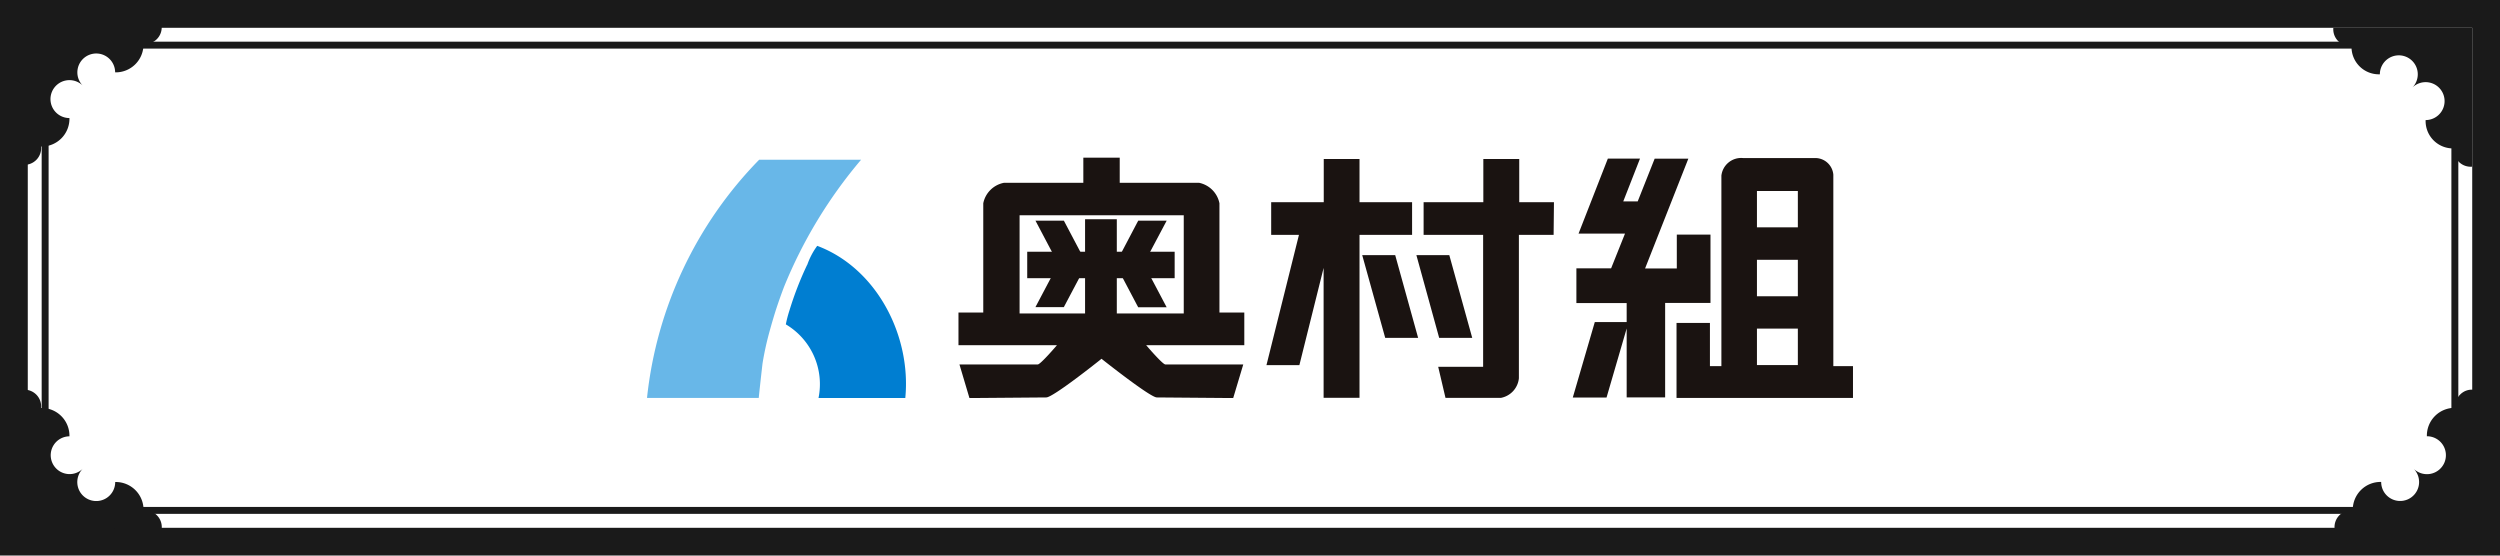 <svg id="レイヤー_1" data-name="レイヤー 1" xmlns="http://www.w3.org/2000/svg" xmlns:xlink="http://www.w3.org/1999/xlink" width="360" height="80" viewBox="0 0 360 80"><defs><clipPath id="clip-path"><rect x="93.17" y="22.7" width="173.66" height="34.61" fill="none"/></clipPath></defs><g id="グループ_6" data-name="グループ 6"><path id="パス_189" data-name="パス 189" d="M190.62,22.9v6.22h-7.57v4.7h4l-4.68,18.76h4.74l3.49-14v18.7h5.17V33.82h7.57v-4.7h-7.57V22.9Z" fill="#1a1311"/><path id="パス_190" data-name="パス 190" d="M199.47,48.65h4.74l-3.3-11.91h-4.75Z" fill="#1a1311"/><path id="パス_191" data-name="パス 191" d="M207.24,48.65H212l-3.3-11.91h-4.74Z" fill="#1a1311"/><g id="グループ_5" data-name="グループ 5"><g clip-path="url(#clip-path)"><g id="グループ_4" data-name="グループ 4"><path id="パス_192" data-name="パス 192" d="M223.77,29.12h-5V22.9h-5.17v6.22H205v4.7h8.57v19H207.1l1.05,4.47h8a3.2,3.2,0,0,0,2.57-2.82V33.82h5Z" fill="#1a1311"/><path id="パス_193" data-name="パス 193" d="M264,52.72V25.16a2.61,2.61,0,0,0-2.52-2.4H251a2.87,2.87,0,0,0-3.12,2.53V52.72h-1.65V46.5h-4.81V57.3h25.45V52.72ZM253,27.5h5.89v5.24H253Zm0,9.91h5.89v5.25H253Zm0,9.91h5.89v5.25H253Z" fill="#1a1311"/><path id="パス_194" data-name="パス 194" d="M241.46,33.78v4.88h-4.57l6.23-15.81-4.85,0L235.83,29h-2.08l2.41-6.16h-4.63l-4.22,10.8H234l-2,5H227v5h7.24v2.74h-4.59l-3.17,10.87h4.86l2.9-9.95v9.93h5.54V43.62h6.53V33.78Z" fill="#1a1311"/><path id="パス_195" data-name="パス 195" d="M179.18,45H175.6V29.27a3.76,3.76,0,0,0-2.95-2.95H161.24V22.7H156v3.62H144.59a3.76,3.76,0,0,0-3,2.95V45h-3.57v4.71H152.2s-2.36,2.77-2.76,2.77H138.16l1.44,4.84,11.06-.09c1,0,7.79-5.43,7.79-5.43l.16-.14.18.14s6.84,5.43,7.79,5.43l11,.09,1.45-4.84H167.81c-.4,0-2.76-2.77-2.76-2.77h14.13Zm-8.72.14H146.82V31h23.64Z" fill="#1a1311"/><path id="パス_196" data-name="パス 196" d="M169.15,36.25h-8.33V31.57h-4.57v4.68h-8.33v3.81h8.33v5.23h4.57V40.06h8.33Z" fill="#1a1311"/><path id="パス_197" data-name="パス 197" d="M168,31.78H163.9L160.63,38h0l0,.05,0,0h0l3.27,6.2H168L164.7,38Z" fill="#1a1311"/><path id="パス_198" data-name="パス 198" d="M149.11,31.78h4.09l3.27,6.2h.06l0,.05,0,0h-.06l-3.28,6.2H149.1L152.39,38Z" fill="#1a1311"/><path id="パス_199" data-name="パス 199" d="M116.24,38.11a47.65,47.65,0,0,0-2.56,6.6,16.64,16.64,0,0,0-.52,2,10,10,0,0,1,4.7,10.63h12.5c.89-9-4.12-18.73-12.68-21.94a10.32,10.32,0,0,0-1.44,2.75" fill="#007ed1"/><path id="パス_200" data-name="パス 200" d="M109.26,57.3c0-.12.49-4.55.55-5a43.2,43.2,0,0,1,1.06-4.77c.25-.91.52-1.82.8-2.72.38-1.18.79-2.34,1.23-3.5A67.61,67.61,0,0,1,124,23H109.32A57.71,57.71,0,0,0,93.17,57.3Z" fill="#68b7e8"/></g></g></g></g><rect width="360" height="80" fill="none"/><path d="M353,7V73H7V7H353m1-1H6V74H354V6Z" fill="#1a1a1a"/><path d="M356,4V76H4V4H356m4-4H0V80H360V0Z" fill="#1a1a1a"/><path d="M23.29,3.73H3.3v20h0A2.42,2.42,0,0,0,5.92,21.1h0A4,4,0,0,0,10,17h0a2.73,2.73,0,1,1,1.93-4.66,2.72,2.72,0,1,1,4.65-1.92h0a4,4,0,0,0,4.08-4.08h0a2.42,2.42,0,0,0,2.62-2.62Z" fill="#1a1a1a"/><path d="M356,24V4H336a2.42,2.42,0,0,0,2.62,2.62h0a3.94,3.94,0,0,0,4.08,4.08h0a2.73,2.73,0,1,1,4.66,1.93,2.73,2.73,0,1,1,1.93,4.66h0a3.94,3.94,0,0,0,4.08,4.08h0A2.42,2.42,0,0,0,356,24Z" fill="#1a1a1a"/><path d="M356.17,56.12a2.35,2.35,0,0,0-1.91.7,2.38,2.38,0,0,0-.7,1.91h0a4,4,0,0,0-4.09,4.09h0a2.73,2.73,0,1,1-1.93,4.65h0a2.73,2.73,0,1,1-4.65,1.93h0a4,4,0,0,0-4.09,4.09h0a2.42,2.42,0,0,0-2.62,2.62h20v-20Z" fill="#1a1a1a"/><path d="M23.29,76.11h0a2.43,2.43,0,0,0-2.62-2.62h0a4,4,0,0,0-4.08-4.08h0a2.73,2.73,0,1,1-4.65-1.93h0A2.72,2.72,0,1,1,10,62.83h0a4,4,0,0,0-4.08-4.08h0A2.42,2.42,0,0,0,3.3,56.12h0v20Z" fill="#1a1a1a"/></svg>